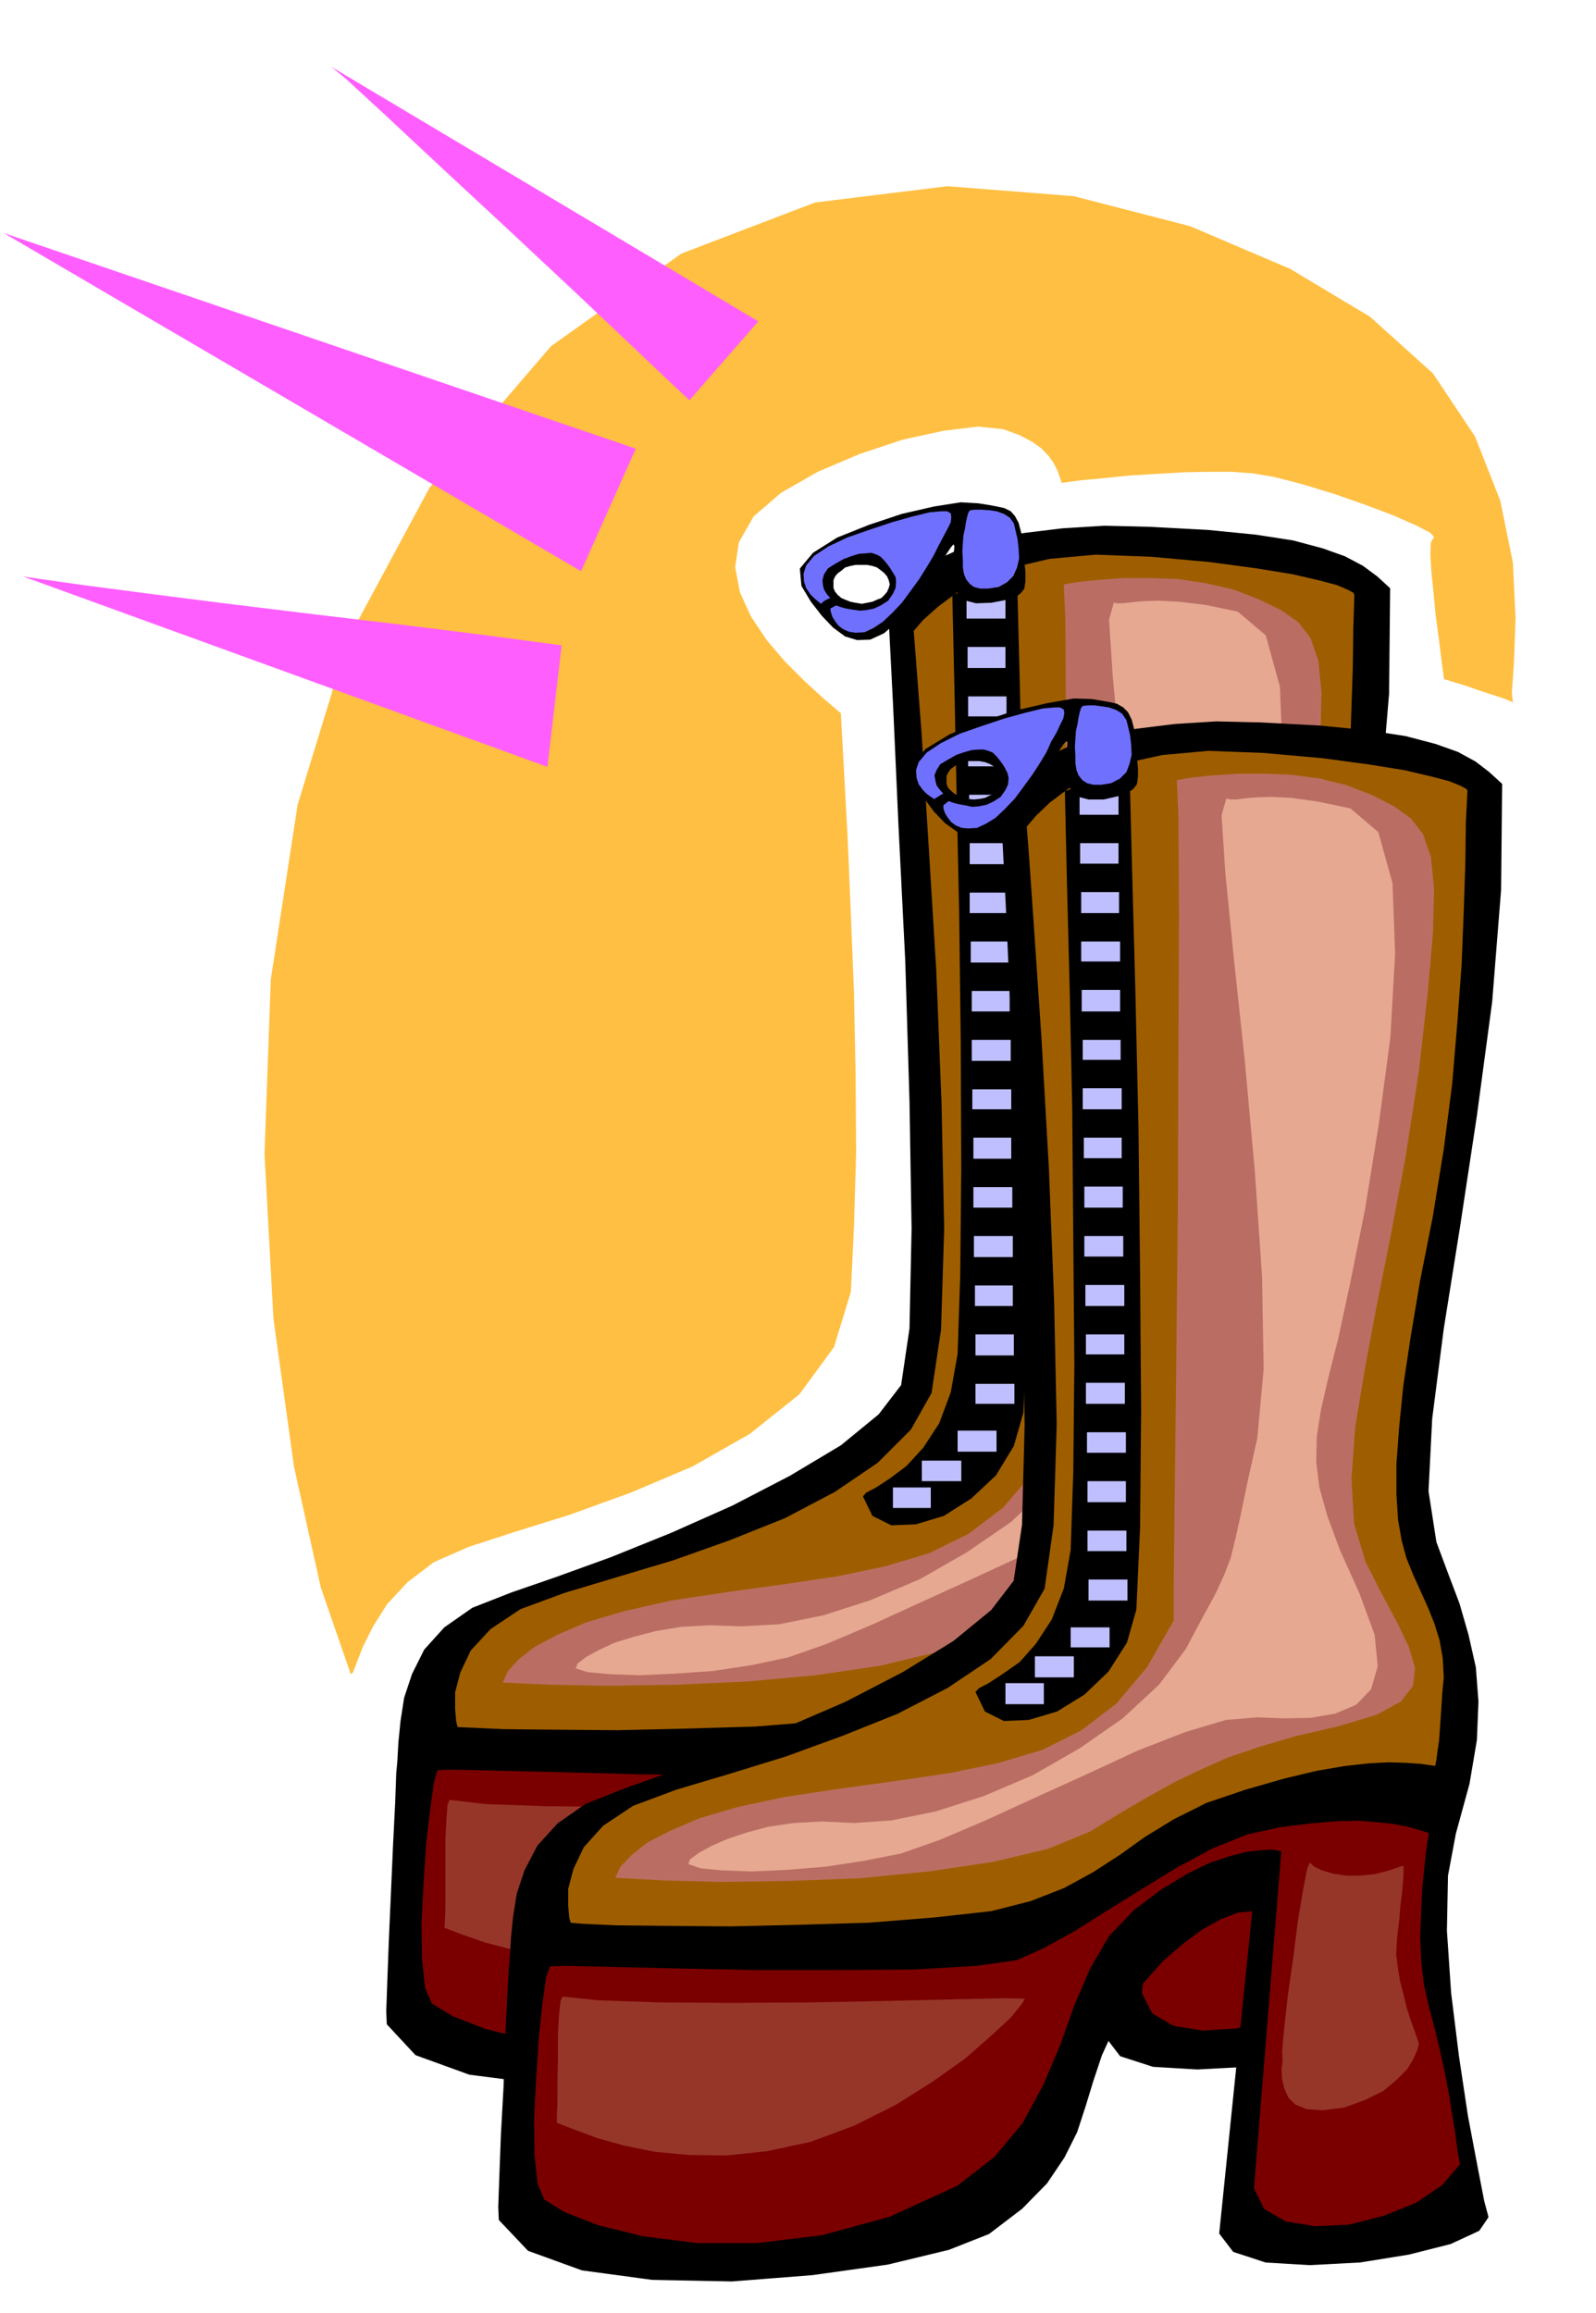 <svg xmlns="http://www.w3.org/2000/svg" width="490.455" height="710.653" fill-rule="evenodd" stroke-linecap="round" preserveAspectRatio="none" viewBox="0 0 3035 4398"><style>.brush1{fill:#000}.pen1{stroke:#000;stroke-width:3;stroke-linejoin:round}.brush2{fill:#9e5e00}.brush3{fill:#7a0000}.pen2{stroke:none}.brush4{fill:#bfbfff}.brush5{fill:#7070ff}.brush6{fill:#ba6e63}.brush7{fill:#e6a891}.brush8{fill:#963629}</style><path d="m737 3848-1-24 2-57 3-80 4-90 4-91 4-79 2-56 2-21 2-36 4-41 7-45 15-45 23-46 38-42 53-37 74-29 84-29 105-38 114-46 117-52 110-57 97-58 72-59 43-56 16-108 4-190-4-243-8-265-13-260-10-223-8-157v-60l33-30 44-27 51-23 60-18 66-15 74-9 80-5 85 2 112 6 91 9 71 11 56 15 42 15 34 18 27 20 24 22-2 200-18 213-29 216-32 210-31 195-22 171-8 138 16 98 22 59 22 58 17 58 14 62 5 65-3 73-14 82-26 95-15 81-2 105 8 118 15 121 17 113 18 95 13 67 7 30-16 25-54 25-79 21-93 15-95 5-84-5-62-20-26-34 64-614-30 3-33 13-36 20-36 27-38 32-35 39-32 44-27 48-22 48-16 48-15 49-16 49-24 49-33 49-47 48-63 48-77 30-116 28-143 20-153 11-151-3-133-17-102-37-54-58z" class="pen1 brush1"/><path d="m869 3285-3-12-2-23v-33l10-38 20-42 38-41 57-38 84-31 100-30 107-32 107-38 105-42 95-50 81-55 63-63 39-69 18-120 6-192-5-237-10-253-15-245-13-207-11-144-4-51 18-21 28-25 36-27 47-25 58-23 73-17 88-8 105 4 111 10 89 12 68 11 52 12 34 9 21 9 11 6 2 5-2 62-1 77-3 89-3 102-8 109-11 119-16 123-22 129-24 121-18 107-13 93-8 80-5 68-1 58 3 47 7 40 9 34 13 33 14 31 14 31 12 30 11 32 6 33 2 37-3 32-2 33-2 29-2 26-3 21-2 16-2 10-1 3-28-3-29-2-33-1-37 2-46 4-52 9-63 14-73 21-74 26-62 31-54 34-50 35-51 32-55 30-64 25-75 19-108 12-125 10-133 4-130 3-119-1-97-1-66-3-23-1z" class="pen1 brush2"/><path d="m831 3364 31-1 88 2 126 3 149 4 154 1 146-2 119-6 77-12 51-23 58-33 62-39 65-41 66-41 68-35 66-28 66-15 57-6 49-3 41-1 36 3 28 3 26 5 23 6 22 7-5 30-5 37-4 40-2 44-2 45 2 46 6 44 10 44 11 41 10 43 8 41 8 42 6 38 6 36 5 32 5 27-34 40-50 34-62 25-66 17-65 4-56-9-41-24-20-39 53-641-16-3h-22l-27 3-32 8-39 13-43 21-49 29-52 39-48 49-36 63-29 70-27 76-32 75-39 72-53 64-71 55-130 59-128 36-124 15h-115l-103-13-85-21-64-25-39-24-13-30-6-54-1-70 4-76 5-77 8-67 7-49 7-23z" class="pen1 brush3"/><path d="m1811 1131 1 46 3 132 4 194 5 233 3 246 1 239-2 204-5 149-13 73-22 59-30 46-32 35-32 24-26 17-19 10-6 7 18 37 36 18 47-2 53-16 52-33 47-44 34-56 18-63 7-156 2-221-1-262-4-275-6-262-5-222-4-154-1-60-6-1-14 6-20 10-22 13-23 12-20 10-14 6-4 1z" class="pen2 brush1"/><path d="M1838 1136v40h74v-40h-74zm2 134h72v-40h-72v40zm1 92h73v-38h-73v38zm0 95h74v-41h-74v41zm2 92h74v-38h-74v38zm1 94h73v-40h-73v40zm0 93h75v-39h-75v39zm2 94h74v-40h-74v40zm2 93h72v-39h-72v39zm0 94h74v-40h-74v40zm1 92h74v-38h-74v38zm2 94h72v-40h-72v40zm0 93h74v-39h-74v39zm1 94h74v-40h-74v40zm2 93h72v-39h-72v39zm1 94h73v-40h-73v40zm0 54v38h74v-38h-74zm-157 197v39h72v-39h-72zm55-51v39h75v-39h-75zm68-57v40h74v-40h-74z" class="pen2 brush4"/><path d="m1815 1038-2 21v41l4 18 7 14 13 10 19 5 29-1 26-5 19-5 11-8 7-9 2-14v-17l-2-21-2-27-4-27-5-19-7-13-8-9-12-6-14-3-16-3-19-3-34-2-51 8-61 14-63 21-60 24-46 29-25 30 3 33 18 30 21 27 21 22 23 17 23 7 25-1 26-12 28-24 25-32 22-29 18-26 15-22 11-18 8-12 5-6 2 3zm-176 36h10l10 2 9 3 8 6 6 5 5 6 3 7 2 8-2 7-3 7-5 6-6 6-8 3-9 4-10 2-10 2-12-2-10-2-10-4-7-3-7-6-5-6-3-7v-15l3-7 5-6 7-5 7-6 10-3 10-2h12z" class="pen2 brush1"/><path d="m1579 1137-3-3-4-5-5-8-2-8-1-10 3-11 7-11 14-9 16-9 16-6 13-4 13-1 11-1 9 3 8 4 7 7 5 6 6 8 5 8 6 10 1 9-1 12-5 11-9 13-14 9-13 6-15 3-12 1-14-2-12-2-11-3-8-3-11 6 1 7 3 9 5 8 7 9 8 6 11 5 13 2 17-1 17-8 18-12 18-17 18-19 17-23 16-22 15-24 12-20 10-20 9-17 8-15 6-12 1-10-1-7-7-4h-11l-22 2-33 8-39 11-42 14-43 15-36 17-27 18-15 18-5 16 1 15 4 12 8 12 7 7 7 6 5 4 2 1 2-3 6-4 6-3 3-1zm264-165 2-2 9-1h12l15 1 14 2 14 5 11 7 8 11 3 13 4 17 2 18 1 19-4 17-7 16-12 12-16 9-20 3h-15l-12-3-8-6-7-9-4-10-2-12v-14l-1-17 1-15 1-15 3-13 2-13 2-9 2-7 2-4z" class="pen2 brush5"/><path d="M2017 2709v-71l2-181 3-255 3-291 1-293 1-255-1-182-3-70 31-5 40-4 45-3h51l51 2 53 8 52 12 49 19 41 20 33 23 23 30 15 43 6 61-2 85-11 113-17 150-25 161-27 148-28 135-23 123-18 109-7 98 5 85 23 73 30 61 29 54 22 46 12 41-4 34-22 30-46 25-73 22-82 19-68 20-59 20-52 23-50 24-49 27-54 30-59 36-80 33-105 25-122 18-131 12-134 6-127 2-113-2-90-4 10-22 20-22 31-24 43-23 56-24 72-21 88-20 106-16 109-15 101-15 91-19 84-25 75-37 66-50 58-68 51-89z" class="pen2 brush6"/><path d="m2118 1146-9 32 7 107 15 161 21 196 19 209 14 203 3 176-12 131-19 85-12 62-11 45-8 37-12 32-16 35-24 44-32 61-51 68-69 64-83 57-89 51-94 40-90 29-84 17-71 4-62-2-54 3-48 8-42 11-36 11-30 14-24 13-17 13-3 9 22 7 42 4 57 2 66-3 73-5 73-11 71-15 74-26 87-37 96-44 99-45 95-44 90-35 76-23 60-5 50 2h52l47-8 40-17 28-30 13-44-6-61-28-79-37-82-25-65-15-54-6-48 1-48 8-51 14-60 19-74 23-107 28-140 26-161 22-166 9-159-5-134-27-98-53-45-62-13-50-6-39-2-29 1-22 2-16 2h-11l-7-1z" class="pen2 brush7"/><path d="m855 3422-4 9-2 27-2 39v129l-1 28-1 11 34 13 43 15 50 13 59 12 64 6 72 1 77-8 84-17 83-31 78-39 70-44 62-44 49-43 38-35 21-26 6-10-37-2-90 2-128 3-148 3-153 1-141-1-114-4-69-8zm1422-253-5 10-8 41-10 59-9 72-10 70-7 63-5 44 1 18-1 16 1 18 3 18 9 18 13 13 21 10 30 2 41-6 41-15 34-18 25-21 20-20 12-20 7-16 3-11v-4l-7-19-7-22-8-25-6-25-7-27-4-25-3-24 1-21 2-22 3-23 2-25 3-23 1-22 2-17-1-12v-3l-26 9-27 6-29 3h-26l-26-4-20-5-15-8-8-7z" class="pen2 brush8"/><path d="m950 4220-1-24 2-57 3-80 5-90 3-91 4-79 3-56 2-21 2-36 4-40 7-45 15-45 24-46 38-42 53-37 73-29 84-30 105-38 114-46 118-51 110-57 96-59 72-59 43-56 16-107 5-190-4-243-9-265-13-259-10-223-8-157v-61l33-30 44-27 51-24 61-18 66-15 73-9 79-5 85 2 113 6 91 9 71 11 57 15 42 15 33 18 26 20 24 22-2 201-17 213-29 216-32 211-31 194-22 171-7 138 15 97 22 59 22 58 17 59 14 62 5 65-3 73-14 83-26 95-15 80-2 105 8 118 15 121 17 113 18 95 13 67 8 30-17 25-54 25-79 20-93 15-95 5-84-5-61-20-26-34 63-614-30 3-33 13-36 20-36 27-37 32-35 39-33 44-27 49-22 48-16 48-15 49-16 49-24 48-33 49-47 48-63 48-76 30-116 28-143 20-153 12-152-3-133-18-102-37-55-58z" class="pen1 brush1"/><path d="m1084 3657-3-11-2-23v-32l10-38 20-42 37-41 57-38 83-31 101-30 107-33 107-39 105-42 95-49 82-55 62-63 40-70 17-120 6-192-5-236-10-253-14-245-14-207-10-144-4-52 18-21 26-25 36-27 48-25 58-23 73-16 88-8 105 4 112 10 89 12 68 11 51 12 34 9 22 9 11 6 2 4-3 62-1 78-3 89-4 101-8 109-10 119-16 124-21 129-24 121-18 107-14 93-8 80-5 68v58l3 48 7 40 9 33 13 32 14 31 14 31 12 30 10 32 6 34 2 37-3 32-2 33-2 29-2 27-3 20-2 16-2 10-1 3-28-4-29-2-33-1-37 2-45 5-53 9-63 15-73 21-74 25-62 31-54 33-49 35-51 33-55 30-64 25-75 19-108 12-125 10-133 4-130 3-119-1-97-1-66-3-23-2z" class="pen1 brush2"/><path d="m1045 3737 31-1 88 2 126 3 149 3h154l146-1 118-7 77-11 51-23 58-32 62-39 66-41 67-41 67-36 67-27 65-14 57-7 49-4 41-1 36 3 29 3 26 5 22 6 22 7-5 30-4 37-4 41-2 44-2 45 2 46 5 45 10 44 11 41 10 42 9 41 8 42 6 38 6 36 4 32 5 27-34 40-50 34-62 25-66 17-65 3-56-9-42-24-20-40 52-640-15-3-21 1-27 3-32 8-39 13-43 21-48 29-52 39-48 50-36 62-30 70-27 76-32 75-39 72-54 65-71 55-129 59-128 35-124 15h-115l-103-13-85-21-64-25-39-24-13-30-6-54-1-70 4-77 5-77 7-66 7-50 8-22z" class="pen1 brush3"/><path d="m2025 1503 1 46 3 132 5 194 5 233 2 246 2 239-2 205-5 149-13 73-23 59-30 46-31 35-33 23-26 17-19 10-6 7 18 37 36 18 47-2 54-16 52-32 46-44 35-55 18-63 7-156 2-222-2-262-3-275-6-263-6-221-4-155-1-59-6-1-14 6-20 10-22 13-23 12-20 10-14 6h-4z" class="pen2 brush1"/><path d="M2053 1509v40h74v-40h-74zm1 133h73v-39h-73v39zm2 94h72v-40h-72v40zm0 92h74v-38h-74v38zm1 95h73v-41h-73v41zm2 92h72v-38h-72v38zm0 94h74v-40h-74v40zm2 93h72v-39h-72v39zm1 94h73v-40h-73v40zm0 93h74v-39h-74v39zm2 94h74v-40h-74v40zm1 92h73v-38h-73v38zm0 94h74v-40h-74v40zm2 93h74v-39h-74v39zm1 94h73v-40h-73v40zm0 93h74v-39h-74v39zm2 54v40h74v-40h-74zm-158 197v40h73v-40h-73zm56-51v40h74v-40h-74zm68-55v38h74v-38h-74z" class="pen2 brush4"/><path d="m2030 1412-2 21-1 21v19l4 18 7 13 13 11 19 5h29l26-6 19-6 11-8 7-9 2-14v-16l-2-22-1-26-4-26-5-19-7-14-9-9-12-7-13-3-17-3-18-3-34-1-51 9-61 14-64 21-60 24-46 28-25 30 3 32 18 30 20 27 21 22 24 17 24 8 25-1 26-13 27-24 25-32 22-29 18-26 16-21 11-18 8-12 5-5 2 3zm-178 35h10l11 2 8 3 9 5 6 5 5 7 3 6 2 9-2 7-3 7-5 5-6 6-9 4-8 4-11 2-10 1-12-1-9-2-9-4-7-4-7-6-5-5-3-7v-16l3-6 5-7 7-5 7-5 9-3 9-2h12z" class="pen2 brush1"/><path d="m1794 1509-3-3-5-6-5-7-2-8-2-11 4-10 7-11 15-9 16-9 15-5 14-4 13-1h10l10 3 7 3 7 7 5 6 6 8 5 8 5 10 2 9-1 12-5 11-9 13-14 9-13 6-15 3-12 1-14-3-12-2-11-3-8-3-10 8v6l3 9 5 8 7 9 8 6 12 5 13 1 16-1 17-8 18-11 18-17 19-20 17-23 16-22 15-23 12-20 9-20 10-17 7-15 6-12 2-10-1-7-7-4h-11l-22 2-33 8-40 11-42 14-43 15-36 18-27 18-15 18-5 15 1 15 4 12 8 11 7 7 8 6 5 3 2 2 1-2 7-4 6-4 3-1zm263-165 3-2 9-1h12l15 2 13 2 14 5 11 7 8 12 3 12 4 17 2 17 1 20-4 17-6 16-12 12-17 9-19 3h-15l-12-3-9-6-7-9-4-10-2-13v-14l-1-17 1-15 1-15 3-13 2-13 2-9 2-7 2-4z" class="pen2 brush5"/><path d="M2232 3081v-71l2-180 3-256 3-291 1-293 1-254-1-182-3-71 31-5 40-4 45-3h50l52 2 53 7 52 13 49 19 41 21 32 23 23 30 15 43 6 60-2 85-10 114-17 150-25 161-28 148-27 135-23 123-18 109-7 98 5 85 22 73 31 61 29 54 22 46 12 41-4 33-23 30-46 25-73 22-82 19-68 20-59 20-52 23-50 24-49 27-53 31-59 36-80 33-105 25-122 18-131 13-134 5-127 2-114-3-90-5 10-21 21-22 30-24 43-22 56-24 71-21 88-19 106-16 109-15 102-15 92-19 84-25 74-37 67-51 58-69 51-89z" class="pen2 brush6"/><path d="m2332 1518-9 32 7 108 16 161 21 196 19 209 14 203 3 176-12 131-19 85-13 63-10 45-9 36-12 31-16 35-24 44-33 62-51 68-69 64-82 57-89 51-94 40-91 29-84 17-71 5-61-3-54 3-48 7-41 11-36 12-30 13-24 13-18 13-3 9 23 8 41 4 57 2 66-3 73-6 73-11 71-14 74-26 87-37 96-44 99-45 95-44 90-35 77-23 60-5 50 2 51-1 47-8 40-17 28-29 13-44-6-60-29-79-37-82-24-65-15-54-6-48 1-49 8-51 14-61 19-75 23-107 28-139 26-161 22-165 9-159-5-134-27-97-53-45-62-13-50-7-39-2-29 1-22 2-15 2h-12l-7-2z" class="pen2 brush7"/><path d="m1070 3796-4 8-3 27-2 38v45l-1 44v39l-1 28v11l34 13 43 16 50 14 59 12 64 6 72 1 77-8 84-18 83-31 78-39 70-44 62-44 49-43 38-35 21-26 6-10-37-1-90 2-127 3-148 3-153 1-141-1-114-4-69-7zm1421-255-5 11-8 41-10 60-9 71-10 70-7 63-4 44 1 18-2 15 1 18 4 18 8 18 13 13 22 9 30 2 41-5 41-15 34-17 25-21 20-20 12-20 7-16 3-11v-3l-7-20-8-22-8-25-6-25-7-27-4-25-3-24 1-21 2-23 3-23 2-26 3-23 2-22 1-16v-12l-1-3-26 9-27 7-29 3h-26l-26-4-20-6-15-7-8-8z" class="pen2 brush8"/><path d="m667 3183 4-3 7-18 12-31 19-38 27-43 39-42 50-38 66-29 86-28 106-33 116-42 118-50 109-62 94-75 66-90 32-105 6-125 4-140-1-150-3-152-6-151-6-143-7-129-6-110-33-28-36-33-38-38-34-40-30-45-21-46-9-48 7-47 28-49 52-45 70-40 80-34 81-27 78-17 66-8 48 5 30 11 25 13 18 13 14 15 9 13 7 14 4 11 4 12 37-5 44-4 48-5 51-3 50-3 49-1h45l40 3 41 7 54 14 59 18 60 21 53 20 43 19 27 14 7 8-6 10-1 23 2 33 4 40 4 42 6 44 5 41 5 37 19 6 23 7 23 8 24 8 19 6 16 6 8 4-1 2-2-21 4-57 3-85-5-105-24-118-48-122-80-120-120-108-152-91-190-81-221-57-240-19-252 31-254 97-248 176-231 269-154 286-97 317-51 332-12 332 17 313 39 281 51 230 57 165z" class="pen2" style="fill:#ffbf42"/><path d="m44 1096 997 362 27-231-142-19-160-20-168-20-164-20-149-19-122-16-85-12-34-5zM7 443l1098 643 104-233L7 443zm1304 318-33-31-78-74-110-104-124-116-125-116-107-100-76-70-28-23 812 484-131 150z" class="pen2" style="fill:#ff5eff"/></svg>
